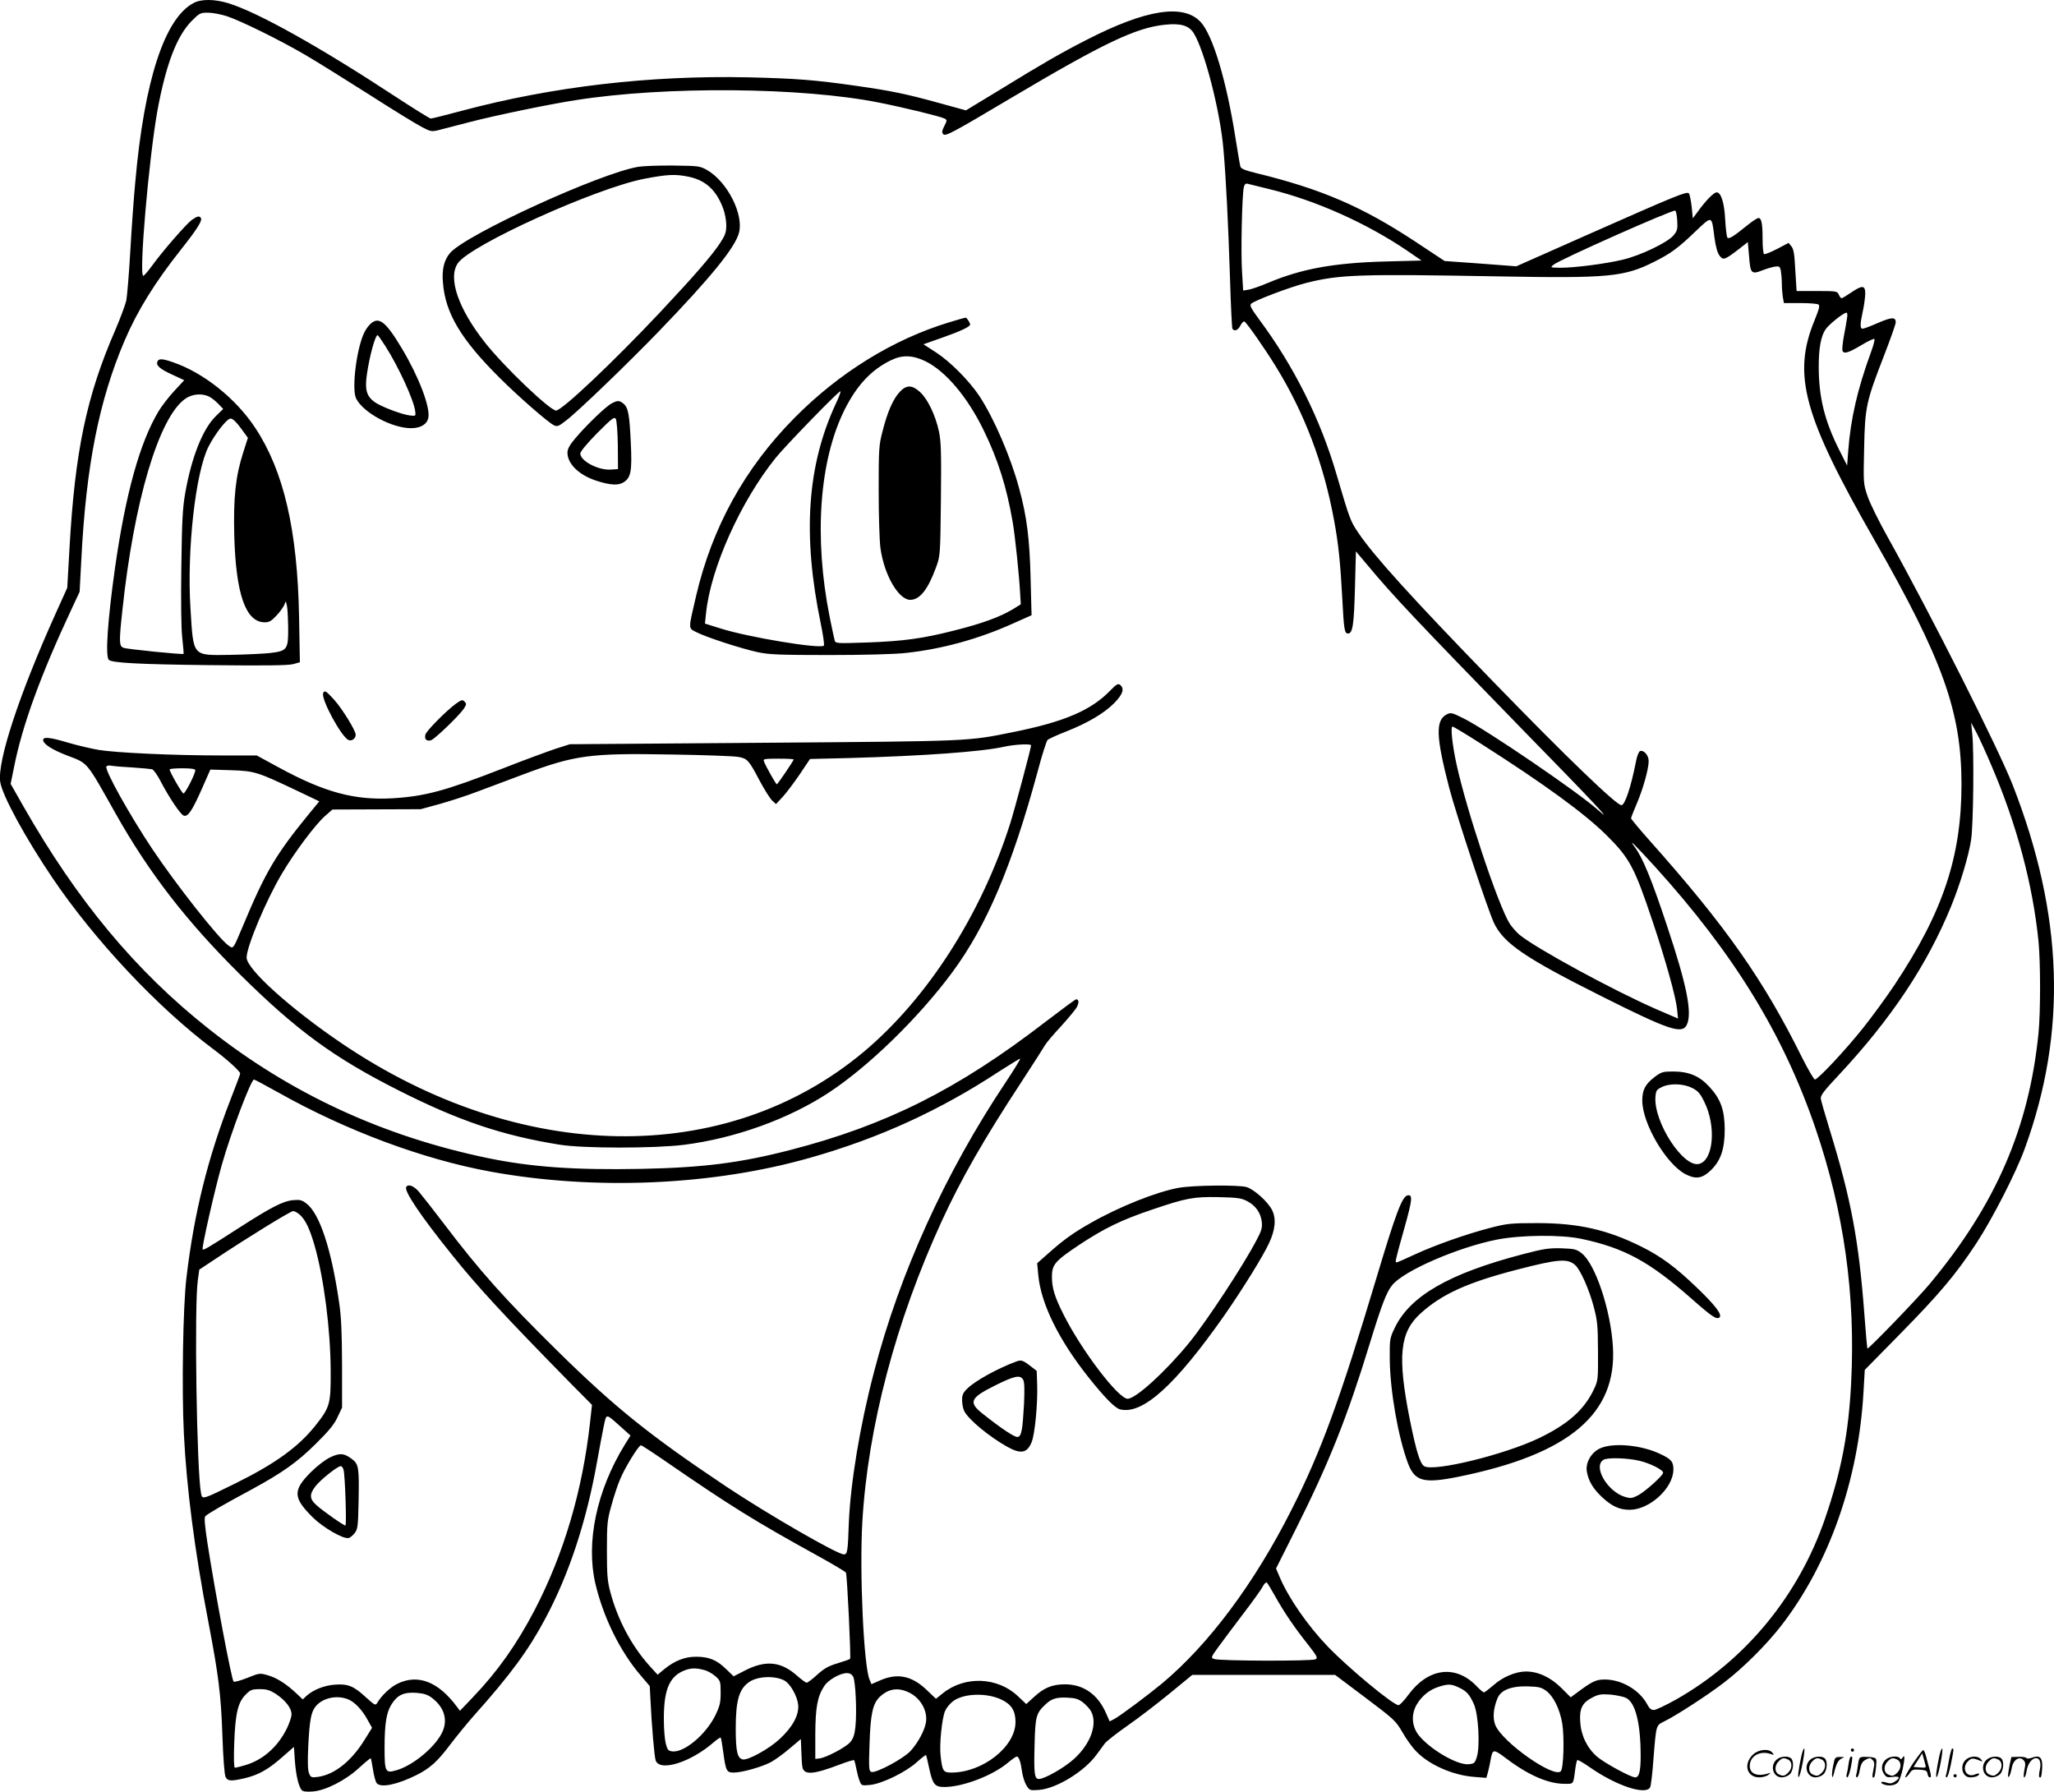 <?xml version="1.0" encoding="UTF-8"?>
<svg xmlns="http://www.w3.org/2000/svg" version="1.0" viewBox="0 0 1280.389 1116.804" preserveAspectRatio="xMidYMid meet">
  <g transform="translate(-0.267,1117.898) scale(0.1,-0.1)" fill="#000000" stroke="none">
    <path d="M1209 11160 c-180 -95 -307 -483 -363 -1115 -9 -93 -23 -287 -31 -430 -8 -143 -20 -282 -25 -309 -6 -27 -37 -110 -69 -185 -179 -411 -251 -755 -285 -1357 l-14 -249 -75 -166 c-225 -500 -362 -916 -343 -1044 13 -85 157 -349 328 -602 264 -389 654 -804 998 -1062 91 -68 170 -140 170 -154 0 -4 -27 -77 -60 -161 -142 -365 -228 -711 -275 -1111 -22 -180 -30 -699 -16 -975 17 -338 67 -728 152 -1168 64 -336 79 -452 88 -710 5 -145 13 -247 20 -260 14 -26 34 -27 120 -7 85 20 147 55 234 132 l72 63 6 -89 c7 -89 22 -154 42 -180 8 -9 28 -12 69 -9 80 6 205 69 291 149 37 34 69 60 71 58 2 -2 8 -35 14 -72 6 -38 16 -75 23 -83 25 -31 129 -9 249 51 82 41 131 85 208 188 38 50 105 132 148 181 228 255 342 410 446 606 148 276 257 608 323 980 14 80 33 178 41 218 18 83 10 83 109 -5 l58 -52 -36 -58 c-175 -284 -243 -608 -183 -865 50 -212 154 -422 281 -571 l58 -68 4 -77 c8 -172 25 -365 33 -387 27 -72 221 -10 363 115 21 18 40 30 42 28 3 -3 10 -43 16 -89 16 -120 21 -129 66 -129 52 0 178 36 233 66 25 14 77 51 115 84 l70 59 3 -77 c1 -42 4 -87 7 -100 12 -49 70 -44 235 19 45 17 84 29 87 26 3 -4 9 -28 14 -54 5 -26 14 -61 21 -77 11 -28 13 -28 66 -23 74 8 222 80 290 142 29 26 55 46 57 44 2 -3 11 -38 19 -78 22 -104 35 -121 95 -121 114 0 299 70 395 150 26 22 52 40 57 40 13 0 25 -35 33 -96 4 -28 16 -66 27 -84 20 -32 22 -32 79 -28 107 8 281 114 357 218 18 25 42 57 53 72 11 14 75 64 142 111 68 47 186 138 263 201 l140 115 445 0 445 0 189 -142 c182 -137 190 -145 231 -216 23 -41 62 -95 87 -120 80 -83 228 -148 360 -158 l76 -6 11 39 c5 21 13 55 16 75 12 67 17 67 97 7 136 -103 261 -158 362 -158 61 0 55 -9 70 104 3 21 8 41 11 44 3 3 38 -17 78 -45 165 -115 348 -176 376 -125 5 9 14 85 20 167 18 227 16 218 68 244 74 36 276 167 375 244 119 91 264 236 356 355 297 385 480 905 511 1454 l8 138 219 223 c246 250 348 371 477 567 100 153 245 436 300 586 267 729 243 1459 -74 2270 -90 229 -507 1057 -777 1541 -56 100 -114 217 -128 260 -26 77 -26 81 -21 298 5 259 13 292 127 585 38 99 70 189 70 200 0 34 -25 33 -111 -4 -45 -20 -88 -36 -96 -36 -16 0 -16 28 2 110 8 36 14 84 15 108 0 54 -18 55 -89 7 -28 -19 -54 -35 -58 -35 -5 0 -13 10 -18 23 -10 21 -15 22 -137 22 l-126 0 -8 128 c-5 100 -10 133 -24 150 l-18 22 -72 -38 c-39 -20 -76 -35 -81 -32 -5 4 -9 45 -9 93 0 99 -7 132 -26 132 -7 0 -37 -19 -66 -43 -93 -75 -119 -91 -128 -78 -4 7 -10 56 -13 110 -5 105 -26 171 -53 171 -18 0 -68 -51 -117 -119 l-32 -43 -7 73 c-5 40 -12 77 -18 83 -13 13 -77 -13 -615 -251 l-460 -204 -224 17 -223 16 -180 119 c-333 220 -589 330 -995 429 -66 16 -94 27 -98 40 -3 9 -16 88 -30 174 -56 360 -142 646 -218 728 -107 115 -340 79 -712 -112 -162 -83 -273 -147 -540 -311 l-211 -128 -164 45 c-209 58 -303 77 -520 108 -259 37 -377 46 -675 53 -613 13 -1219 -58 -1781 -208 -101 -27 -189 -49 -196 -49 -6 0 -106 62 -222 138 -469 308 -855 524 -1040 581 -85 26 -169 27 -217 1z m208 -82 c87 -29 325 -146 483 -238 69 -40 249 -152 400 -248 151 -97 301 -189 333 -205 52 -28 61 -29 100 -20 23 6 112 29 197 51 162 42 494 111 663 137 559 88 1409 81 1892 -16 169 -34 380 -86 406 -99 16 -9 16 -12 -2 -47 -14 -27 -16 -40 -7 -50 13 -16 53 5 423 225 580 344 780 439 961 457 97 10 148 -5 178 -53 67 -107 165 -486 185 -722 16 -177 30 -464 41 -803 5 -169 12 -312 15 -317 12 -19 35 -10 50 20 9 17 20 28 25 25 16 -10 125 -166 193 -276 181 -293 301 -609 366 -964 27 -146 39 -262 51 -486 10 -196 14 -219 36 -219 29 0 37 56 43 284 l6 228 70 -83 c161 -194 311 -352 959 -1018 457 -467 588 -607 480 -511 -121 109 -689 496 -834 569 -76 38 -83 40 -109 27 -71 -37 -67 -139 15 -456 42 -162 241 -762 279 -843 61 -129 196 -220 675 -460 415 -208 497 -236 527 -177 36 72 2 245 -123 619 -95 287 -152 425 -201 490 -45 60 0 16 126 -122 492 -543 800 -1044 1001 -1632 178 -522 250 -1038 222 -1587 -16 -313 -61 -548 -162 -843 -165 -481 -495 -883 -928 -1129 -64 -36 -127 -66 -140 -66 -16 0 -28 10 -40 33 -48 91 -160 157 -266 157 -55 0 -78 -11 -181 -88 l-31 -23 -59 59 c-67 66 -144 102 -220 102 -64 0 -147 -35 -203 -86 -28 -24 -54 -44 -59 -44 -5 0 -27 18 -48 41 -130 133 -299 111 -422 -55 -26 -36 -54 -65 -62 -66 -32 -1 -311 230 -442 366 -124 129 -244 302 -299 432 l-23 54 126 251 c205 409 318 693 457 1147 75 245 105 323 140 367 70 89 407 236 653 285 148 29 399 32 527 5 269 -57 426 -143 688 -374 128 -113 157 -132 174 -115 17 17 -29 77 -144 187 -130 125 -222 193 -343 253 -213 106 -393 147 -650 147 -165 0 -189 -3 -290 -29 -151 -39 -349 -109 -474 -167 -57 -27 -108 -49 -113 -49 -10 0 -8 10 48 210 51 181 54 213 22 208 -34 -5 -72 -104 -193 -508 -230 -767 -346 -1086 -532 -1453 -232 -459 -515 -838 -807 -1082 -91 -75 -261 -202 -297 -221 l-29 -15 -24 54 c-51 115 -140 177 -255 177 -80 0 -132 -22 -195 -81 l-46 -42 -53 50 c-126 119 -330 127 -466 18 l-44 -35 -62 59 c-91 85 -179 102 -285 56 l-55 -24 -12 29 c-36 84 -63 665 -45 979 34 594 209 1255 495 1878 122 265 261 508 497 868 76 116 142 220 148 231 7 12 50 64 98 115 47 52 93 107 100 122 14 27 12 47 -5 47 -5 0 -91 -64 -192 -141 -545 -420 -992 -644 -1589 -798 -314 -81 -542 -110 -930 -118 -412 -8 -683 11 -955 67 -653 135 -1233 403 -1740 805 -456 360 -822 801 -1157 1389 l-79 139 21 103 c51 260 166 575 359 987 l50 107 11 208 c30 581 110 984 269 1357 80 187 188 362 353 570 99 125 133 179 123 195 -9 15 -23 12 -57 -12 -36 -27 -184 -197 -248 -286 -25 -34 -49 -62 -54 -62 -29 0 35 737 89 1035 53 284 119 457 211 552 50 50 55 53 103 53 28 0 81 -10 118 -22z m6499 -1078 c291 -71 607 -213 859 -384 l89 -61 -229 -6 c-318 -9 -517 -45 -725 -132 -52 -22 -109 -42 -126 -44 l-32 -5 -7 119 c-8 117 0 474 11 524 4 18 11 25 22 23 10 -2 71 -17 138 -34z m2542 -197 c3 -53 0 -64 -24 -92 -37 -44 -208 -126 -317 -151 -109 -26 -299 -50 -387 -50 -64 1 -65 1 -43 19 37 31 739 343 758 337 6 -1 11 -30 13 -63z m232 -105 c8 -59 19 -96 32 -113 23 -30 32 -26 120 41 l56 44 8 -91 c8 -105 14 -112 83 -85 25 10 60 20 77 23 28 4 32 2 38 -27 3 -18 6 -53 6 -79 0 -25 3 -63 6 -83 l7 -38 101 0 c55 0 107 -4 114 -9 10 -6 5 -27 -23 -96 -141 -341 -72 -595 371 -1370 428 -749 543 -1072 544 -1522 0 -452 -114 -796 -416 -1251 -52 -78 -141 -200 -197 -270 -107 -135 -282 -322 -301 -322 -6 0 -42 62 -80 137 -239 483 -476 820 -948 1350 -65 73 -118 137 -118 141 0 5 16 45 35 90 39 90 75 218 75 267 0 36 -31 71 -54 62 -8 -3 -19 -31 -25 -64 -31 -158 -69 -273 -91 -273 -31 0 -340 297 -799 770 -503 518 -745 785 -841 928 -50 74 -53 83 -135 361 -100 345 -266 677 -484 970 -50 68 -60 87 -49 97 22 20 242 104 342 129 209 53 329 57 1211 41 676 -12 772 -3 959 91 102 51 149 85 255 187 109 103 103 105 121 -36z m826 -505 c-3 -21 -12 -72 -20 -113 -7 -41 -11 -81 -8 -87 8 -22 36 -14 115 33 43 26 81 44 84 40 4 -3 -6 -41 -22 -84 -84 -230 -126 -415 -141 -612 l-7 -93 -49 97 c-92 183 -128 330 -128 520 0 115 14 190 42 231 21 32 113 105 131 105 6 0 7 -15 3 -37z m902 -2789 c157 -366 257 -742 292 -1093 13 -133 13 -439 0 -572 -59 -590 -267 -1070 -679 -1564 -74 -89 -382 -408 -388 -402 -1 2 -10 95 -18 208 -35 465 -82 718 -216 1154 -29 94 -54 181 -56 195 -3 20 18 48 112 148 326 349 550 685 700 1051 56 137 110 315 125 416 14 90 19 550 7 660 l-7 70 35 -66 c19 -37 61 -129 93 -205z m-3177 135 c392 -250 644 -434 779 -569 141 -140 172 -198 285 -536 81 -241 145 -472 152 -546 l6 -58 -137 59 c-265 116 -746 377 -851 463 -20 17 -47 48 -61 69 -72 114 -271 712 -333 999 -26 122 -37 230 -24 230 6 0 89 -50 184 -111z m-2969 -2106 c-375 -561 -661 -1189 -821 -1806 -88 -335 -147 -695 -157 -942 -6 -177 -9 -195 -31 -195 -41 0 -472 249 -732 422 -479 320 -694 493 -1055 848 -327 322 -484 498 -709 795 -67 88 -137 177 -155 198 -33 36 -65 47 -77 27 -15 -24 90 -180 279 -415 164 -206 333 -388 759 -822 l120 -121 -12 -109 c-47 -425 -163 -819 -346 -1171 -112 -214 -230 -381 -384 -542 l-81 -85 -18 24 c-115 156 -241 206 -367 147 -46 -21 -104 -75 -131 -122 -10 -17 -15 -15 -70 35 -77 71 -112 85 -194 79 -67 -5 -135 -32 -178 -71 l-22 -21 -38 36 c-61 58 -122 98 -178 114 -52 15 -54 15 -130 -16 -43 -17 -81 -27 -85 -23 -13 13 -115 554 -163 863 -16 105 -21 159 -14 167 11 14 111 72 288 167 193 105 285 170 402 286 80 79 115 121 135 166 l28 59 0 270 c-1 204 -5 299 -19 390 -48 329 -121 550 -203 612 -28 22 -41 25 -84 21 -63 -6 -138 -45 -340 -175 -188 -121 -217 -138 -223 -132 -8 7 77 379 120 529 57 201 182 530 200 530 4 0 73 -37 152 -81 421 -237 901 -416 1322 -493 652 -119 1391 -87 2002 89 424 121 800 293 1167 534 69 44 128 81 133 81 4 0 -36 -66 -90 -147z m-4399 -827 c35 -33 61 -88 91 -192 58 -203 99 -523 100 -779 1 -208 -4 -227 -95 -342 -108 -135 -251 -238 -502 -362 -205 -101 -203 -100 -211 -61 -27 137 -43 1174 -20 1330 l9 65 95 63 c201 134 474 302 490 302 9 0 29 -11 43 -24z m2273 -1532 c408 -281 559 -375 947 -589 98 -54 181 -103 183 -109 8 -22 32 -531 26 -537 -4 -4 -39 -16 -79 -28 -56 -17 -83 -32 -126 -71 -30 -28 -60 -50 -66 -50 -5 0 -33 20 -60 44 -100 89 -195 98 -323 33 l-72 -37 -46 44 c-57 57 -108 78 -186 78 -71 1 -136 -25 -200 -77 l-42 -35 -52 57 c-111 125 -195 282 -242 455 -19 72 -22 107 -22 263 0 165 2 188 28 280 15 55 39 129 55 165 29 71 115 210 129 210 5 0 71 -43 148 -96z m3805 -844 c55 -99 121 -196 203 -299 59 -76 65 -86 49 -95 -22 -12 -599 -11 -632 2 -21 8 -20 10 26 74 26 36 96 129 155 207 59 77 115 155 123 172 9 17 20 27 25 23 5 -5 28 -43 51 -84z m-3558 -461 c21 -5 52 -23 70 -39 30 -27 32 -32 32 -102 0 -63 -5 -83 -34 -143 -59 -119 -194 -232 -268 -223 -24 3 -30 10 -40 48 -6 25 -12 88 -12 141 -2 182 29 267 111 308 48 23 84 26 141 10z m928 -41 c15 -28 24 -222 14 -313 -5 -48 -13 -73 -32 -95 -26 -32 -152 -98 -193 -102 l-25 -3 0 155 c1 167 13 235 57 301 26 38 98 79 140 79 18 0 31 -8 39 -22z m-429 -24 c36 -19 79 -94 86 -149 7 -64 -32 -138 -113 -214 -66 -62 -199 -136 -232 -129 -34 6 -44 52 -44 192 0 177 21 249 86 292 53 35 158 39 217 8z m4203 -43 c50 -23 68 -43 96 -106 28 -64 39 -266 17 -330 -12 -37 -16 -40 -52 -43 -70 -6 -239 93 -309 180 -44 55 -49 130 -13 192 32 54 80 93 138 111 58 18 76 18 123 -4z m548 -23 c45 -35 83 -113 98 -201 14 -85 9 -281 -9 -299 -44 -44 -364 181 -408 288 -17 42 -13 102 13 166 21 53 88 79 194 75 65 -2 81 -6 112 -29z m-7919 -19 c59 -40 96 -87 96 -126 0 -16 -14 -57 -30 -90 -57 -114 -149 -195 -259 -227 -30 -9 -59 -16 -64 -16 -6 0 -8 59 -4 158 7 183 23 250 72 299 29 29 39 33 87 33 44 0 63 -6 102 -31z m3941 12 c76 -34 123 -118 109 -192 -10 -52 -51 -126 -95 -174 -46 -50 -218 -141 -245 -131 -15 6 -16 24 -11 174 6 187 20 252 64 294 53 50 111 60 178 29z m-2969 -36 c72 -55 97 -128 69 -201 -35 -92 -180 -217 -289 -249 -71 -21 -76 -13 -76 139 0 153 12 224 45 274 37 57 76 74 153 69 48 -4 70 -11 98 -32z m3549 -10 c63 -30 88 -70 88 -140 0 -154 -205 -315 -400 -315 -51 0 -56 9 -67 105 -8 70 8 232 28 279 8 19 30 46 50 61 65 49 208 54 301 10z m3895 10 c58 -30 90 -159 90 -363 0 -95 -10 -132 -34 -132 -28 0 -194 91 -239 130 -62 55 -99 132 -104 218 -5 82 13 118 78 151 37 19 54 21 112 17 38 -4 81 -13 97 -21z m-7966 -9 c41 -17 87 -66 121 -129 l27 -48 -48 -77 c-83 -133 -186 -214 -289 -229 -42 -5 -45 -4 -56 23 -8 20 -9 72 -5 164 8 160 17 213 43 248 42 57 135 78 207 48z m4580 -19 c20 -16 43 -41 51 -57 40 -78 -3 -199 -105 -293 -58 -54 -185 -127 -221 -127 -28 0 -32 33 -27 213 4 175 10 197 65 249 40 39 70 48 139 45 49 -2 69 -8 98 -30z M3980 10139 c-240 -41 -1070 -421 -1171 -536 -38 -44 -53 -103 -45 -188 15 -188 112 -351 351 -589 117 -117 306 -282 341 -298 20 -10 30 -6 76 30 75 57 396 367 579 557 324 336 473 520 498 612 31 114 -71 317 -197 391 -46 26 -52 27 -212 29 -91 1 -190 -3 -220 -8z m317 -62 c104 -22 171 -83 213 -196 11 -28 20 -75 20 -105 0 -46 -6 -62 -39 -113 -55 -82 -162 -205 -376 -433 -289 -307 -609 -610 -646 -610 -38 0 -322 271 -441 421 -169 213 -236 408 -170 499 84 115 855 464 1158 524 146 28 195 31 281 13z M5920 9170 c-350 -106 -688 -315 -967 -598 -308 -312 -510 -677 -611 -1107 -50 -216 -51 -200 5 -228 61 -31 273 -100 378 -123 69 -15 132 -18 445 -18 220 0 411 5 480 13 223 24 450 86 664 182 l119 53 -6 231 c-6 245 -23 384 -72 562 -52 194 -157 436 -247 573 -63 95 -181 214 -270 272 l-79 51 122 43 c113 40 169 67 169 80 0 11 -21 44 -28 43 -4 0 -50 -13 -102 -29z m-148 -243 c126 -62 262 -223 363 -431 89 -183 142 -350 180 -569 16 -93 41 -336 47 -449 l4 -66 -52 -32 c-77 -46 -187 -87 -358 -130 -199 -51 -321 -68 -552 -76 -183 -6 -192 -6 -198 12 -3 10 -17 76 -31 145 -100 500 -65 980 94 1297 77 152 167 248 291 307 69 33 134 30 212 -8z m-559 -264 c-179 -385 -209 -817 -94 -1371 15 -73 24 -135 19 -138 -32 -20 -470 53 -642 107 l-99 31 7 66 c29 280 215 695 434 967 63 78 391 415 403 415 5 0 -8 -35 -28 -77z M5613 8738 c-42 -44 -78 -125 -108 -244 -24 -91 -25 -112 -25 -375 0 -152 5 -313 11 -356 23 -168 113 -323 186 -323 59 0 110 64 160 201 27 74 27 74 31 424 3 287 1 363 -12 423 -21 101 -71 205 -118 247 -49 45 -84 46 -125 3z M2312 9160 c-12 -11 -29 -34 -37 -51 -49 -95 -82 -357 -52 -415 46 -89 224 -184 342 -184 60 0 100 24 108 66 12 66 -59 253 -164 429 -101 169 -144 204 -197 155z m92 -137 c82 -128 179 -339 187 -408 4 -29 3 -30 -31 -26 -51 5 -187 57 -225 86 -48 36 -59 78 -45 172 17 116 52 243 67 243 2 0 23 -30 47 -67z M984 8925 c-10 -24 15 -46 94 -82 l73 -34 -63 -68 c-35 -38 -78 -94 -96 -124 -117 -194 -206 -514 -272 -975 -46 -326 -62 -554 -39 -576 18 -19 193 -28 619 -33 361 -4 496 -2 529 6 l43 12 -5 282 c-10 543 -96 912 -274 1180 -121 183 -322 343 -512 408 -66 23 -90 24 -97 4z m324 -219 c15 -8 40 -28 56 -45 l30 -31 -47 -46 c-80 -79 -149 -251 -189 -474 -17 -97 -21 -169 -25 -465 -3 -216 -1 -386 6 -444 6 -52 9 -96 8 -98 -6 -5 -351 29 -374 38 -28 10 -29 35 -8 229 72 683 227 1206 392 1323 43 31 106 36 151 13z m196 -196 l44 -60 -29 -91 c-48 -148 -62 -281 -56 -519 10 -364 71 -540 190 -540 28 0 42 8 75 44 22 23 43 54 48 67 8 24 8 24 15 -6 4 -16 7 -78 8 -136 1 -138 -5 -147 -109 -160 -41 -5 -155 -10 -252 -12 -239 -3 -229 -15 -248 289 -23 363 31 849 113 1010 41 80 114 174 137 174 13 0 36 -21 64 -60z M3815 8664 c-35 -18 -156 -134 -226 -217 -36 -43 -49 -66 -49 -90 0 -71 76 -143 188 -177 83 -26 131 -28 164 -6 44 29 51 71 43 241 -8 179 -16 224 -46 248 -26 21 -36 21 -74 1z m39 -262 l1 -147 -44 -3 c-78 -6 -191 54 -191 100 0 12 41 62 105 127 94 94 107 104 117 88 5 -11 11 -84 12 -165z M6922 6873 c-119 -122 -284 -193 -602 -257 -287 -58 -251 -57 -1555 -67 l-1210 -9 -91 -29 c-50 -17 -195 -70 -322 -120 -364 -142 -490 -176 -694 -188 -236 -13 -423 37 -709 193 l-136 74 -219 0 c-306 0 -663 17 -769 35 -50 9 -135 29 -189 45 -116 35 -159 38 -154 13 5 -25 58 -58 151 -94 131 -50 115 -32 302 -364 208 -369 442 -671 776 -1002 352 -348 584 -518 989 -722 372 -188 644 -280 1000 -337 145 -24 591 -24 776 -1 317 40 654 161 904 326 247 162 560 467 768 748 215 291 372 660 533 1253 27 102 55 190 62 197 7 6 58 30 115 52 134 53 235 112 300 177 54 55 66 90 37 114 -13 10 -23 4 -63 -37z m-492 -340 c0 -17 -103 -402 -131 -490 -181 -567 -517 -1090 -914 -1422 -860 -718 -2140 -698 -3250 53 -321 217 -595 464 -595 536 0 69 122 359 221 525 79 133 205 301 266 356 l48 42 275 1 275 1 117 32 c64 18 170 52 235 77 65 24 191 72 280 105 329 124 421 136 928 127 204 -3 392 -10 419 -15 58 -10 66 -19 136 -152 29 -53 62 -107 76 -120 l24 -22 41 44 c22 24 70 87 106 140 l65 97 247 6 c457 13 826 39 966 71 65 14 165 19 165 8z m-1480 -88 c0 -8 -100 -155 -105 -155 -5 0 -71 116 -80 143 -7 15 2 17 89 17 53 0 96 -2 96 -5z m-4120 -50 c58 -4 112 -9 121 -11 9 -3 34 -37 54 -77 53 -101 122 -204 143 -212 26 -10 54 33 114 169 l52 118 131 -4 c147 -5 163 -11 414 -130 l134 -64 -64 -78 c-208 -254 -272 -363 -413 -701 -62 -147 -58 -142 -90 -119 -64 47 -324 377 -474 601 -140 210 -299 494 -286 514 3 6 18 8 32 5 15 -3 74 -8 132 -11z m390 -17 c0 -24 -64 -148 -74 -145 -10 3 -85 133 -86 150 0 4 36 7 80 7 54 0 80 -4 80 -12z M2017 6858 c-13 -39 115 -275 159 -292 20 -8 44 10 44 33 0 26 -83 161 -135 219 -49 54 -60 61 -68 40z M2844 6792 c-61 -45 -181 -166 -189 -191 -9 -29 7 -45 35 -36 24 8 178 156 205 198 16 25 16 30 3 43 -12 13 -19 11 -54 -14z M10316 4465 c-58 -45 -76 -80 -76 -147 1 -144 150 -397 271 -459 63 -32 103 -26 155 24 63 60 88 133 88 257 -1 120 -25 188 -95 264 -62 68 -128 96 -228 96 -63 0 -72 -3 -115 -35z m234 -67 c37 -19 51 -34 77 -88 75 -151 57 -364 -33 -386 -98 -25 -283 260 -272 417 3 39 7 46 38 61 50 26 135 23 190 -4z M7350 3775 c-138 -25 -371 -118 -548 -219 -108 -61 -167 -103 -266 -191 l-68 -60 7 -75 c17 -179 128 -404 316 -640 100 -125 162 -188 194 -196 140 -35 344 150 650 586 112 161 240 367 278 449 40 85 46 154 19 208 -27 53 -114 130 -160 143 -53 14 -333 11 -422 -5z m427 -83 c53 -28 84 -72 91 -128 4 -38 -1 -56 -33 -116 -82 -157 -310 -504 -419 -638 -145 -178 -333 -350 -384 -350 -58 0 -289 303 -401 528 -54 107 -71 163 -71 232 0 77 18 98 174 202 153 101 262 154 450 217 212 72 258 81 416 78 116 -3 141 -6 177 -25z M9495 3361 c-462 -121 -704 -261 -799 -461 -30 -63 -31 -69 -30 -195 2 -196 52 -482 113 -646 43 -114 97 -129 316 -85 689 140 988 391 962 811 -14 231 -111 519 -196 583 -31 24 -44 27 -125 30 -79 2 -111 -3 -241 -37z m327 -68 c32 -28 87 -152 115 -258 24 -90 26 -119 27 -280 1 -174 0 -182 -25 -235 -61 -129 -161 -218 -344 -306 -213 -102 -649 -209 -713 -175 -27 14 -51 93 -92 296 -77 391 -62 540 69 658 133 120 292 192 601 272 255 66 315 71 362 28z M6340 2693 c-115 -42 -259 -121 -307 -169 -27 -26 -33 -40 -33 -73 0 -23 6 -54 14 -69 28 -53 152 -156 267 -221 86 -48 125 -40 153 30 20 50 38 240 34 359 l-3 84 -43 33 c-43 33 -54 36 -82 26z m41 -115 c8 -15 9 -60 5 -152 -9 -161 -16 -200 -39 -204 -18 -4 -100 51 -214 141 -95 74 -85 101 67 177 127 64 163 71 181 38z M9973 2149 c-54 -27 -89 -91 -78 -146 11 -58 39 -104 94 -156 61 -57 109 -79 172 -79 124 0 270 133 273 248 1 50 -12 67 -78 98 -120 59 -302 75 -383 35z m247 -75 c67 -15 150 -57 150 -75 0 -17 -110 -116 -155 -140 -38 -20 -47 -21 -82 -11 -111 33 -203 192 -134 232 25 15 148 11 221 -6z M2061 2095 c-31 -15 -81 -53 -121 -93 -113 -113 -111 -159 12 -281 65 -64 189 -136 223 -129 10 1 27 16 39 31 19 26 21 44 24 199 4 208 1 230 -41 262 -49 37 -75 40 -136 11z m83 -77 c10 -33 20 -348 12 -348 -12 0 -147 95 -183 129 -41 37 -42 66 -5 114 28 39 139 127 158 127 7 0 15 -10 18 -22z M11231 230 c-18 -85 -24 -135 -15 -127 12 11 43 177 33 177 -4 0 -12 -22 -18 -50z M11540 270 c0 -5 5 -10 10 -10 6 0 10 5 10 10 0 6 -4 10 -10 10 -5 0 -10 -4 -10 -10z M12091 230 c-18 -85 -24 -135 -15 -127 12 11 43 177 33 177 -4 0 -12 -22 -18 -50z M12151 203 c-7 -42 -15 -82 -18 -90 -3 -7 -1 -13 5 -13 5 0 17 37 26 83 19 95 19 97 8 97 -4 0 -14 -34 -21 -77z M10931 243 c-63 -59 -40 -143 38 -143 20 0 46 7 57 16 18 14 18 15 -6 7 -64 -19 -110 0 -110 48 0 61 63 98 130 75 22 -8 23 -7 11 8 -22 27 -85 21 -120 -11z M11926 185 c-31 -47 -52 -85 -46 -85 5 0 17 11 26 25 15 23 23 26 63 23 39 -3 46 -6 49 -25 2 -13 8 -23 13 -23 11 0 11 6 0 50 -6 19 -15 54 -21 78 -6 23 -14 42 -19 42 -4 0 -33 -38 -65 -85z m80 -22 c-2 -3 -20 -3 -40 -1 l-35 3 27 42 27 43 12 -42 c7 -23 11 -43 9 -45z M11083 215 c-50 -35 -31 -115 27 -115 17 0 39 9 50 20 22 22 27 79 8 98 -16 16 -59 15 -85 -3z m68 -5 c25 -14 25 -54 -1 -80 -23 -23 -33 -24 -61 -10 -25 14 -25 54 1 80 23 23 33 24 61 10z M11293 215 c-50 -35 -31 -115 27 -115 17 0 39 9 50 20 22 22 27 79 8 98 -16 16 -59 15 -85 -3z m68 -5 c25 -14 25 -54 -1 -80 -23 -23 -33 -24 -61 -10 -25 14 -25 54 1 80 23 23 33 24 61 10z M11430 173 c-12 -56 -8 -100 5 -48 13 57 26 83 48 93 20 9 19 10 -10 9 -31 0 -33 -2 -43 -54z M11526 183 c-4 -27 -9 -56 -12 -65 -3 -10 -1 -18 4 -18 5 0 14 26 21 57 13 68 13 73 2 73 -5 0 -12 -21 -15 -47z M11585 181 c-3 -25 -8 -54 -11 -63 -3 -10 -1 -18 4 -18 6 0 14 21 18 47 7 36 15 51 36 63 25 13 29 13 43 -1 13 -13 14 -24 6 -60 -9 -41 -8 -59 5 -47 3 3 8 31 11 61 5 53 4 56 -18 61 -13 3 -38 4 -56 4 -29 -1 -32 -4 -38 -47z M11763 215 c-30 -21 -38 -62 -17 -92 14 -22 21 -25 55 -20 45 6 50 -5 14 -29 -20 -13 -31 -14 -55 -6 -30 11 -44 -1 -14 -12 30 -12 71 -6 87 12 9 10 23 49 31 87 14 68 13 93 -3 66 -6 -9 -11 -10 -15 -2 -10 16 -58 14 -83 -4z m68 -5 c25 -14 25 -54 -1 -80 -23 -23 -33 -24 -61 -10 -25 14 -25 54 1 80 23 23 33 24 61 10z M12263 215 c-47 -33 -32 -115 21 -115 31 0 56 10 56 21 0 5 -11 4 -24 -2 -55 -25 -89 38 -45 82 20 20 31 21 74 3 18 -7 18 -6 6 9 -17 21 -59 22 -88 2z M12393 215 c-50 -35 -31 -115 27 -115 17 0 39 9 50 20 22 22 27 79 8 98 -16 16 -59 15 -85 -3z m68 -5 c25 -14 25 -54 -1 -80 -23 -23 -33 -24 -61 -10 -25 14 -25 54 1 80 23 23 33 24 61 10z M12530 178 c-5 -27 -10 -57 -10 -66 1 -27 16 5 24 51 9 47 47 71 72 45 13 -13 14 -24 6 -62 -5 -25 -6 -46 -1 -46 5 0 12 19 15 42 7 43 33 78 59 78 23 0 33 -29 23 -73 -5 -22 -6 -42 -3 -45 10 -11 15 6 18 58 3 64 -15 81 -63 63 -18 -7 -32 -7 -36 -2 -3 5 -25 8 -49 7 l-44 -1 -11 -49z M12180 110 c0 -5 5 -10 10 -10 6 0 10 5 10 10 0 6 -4 10 -10 10 -5 0 -10 -4 -10 -10z"></path>
  </g>
</svg>
